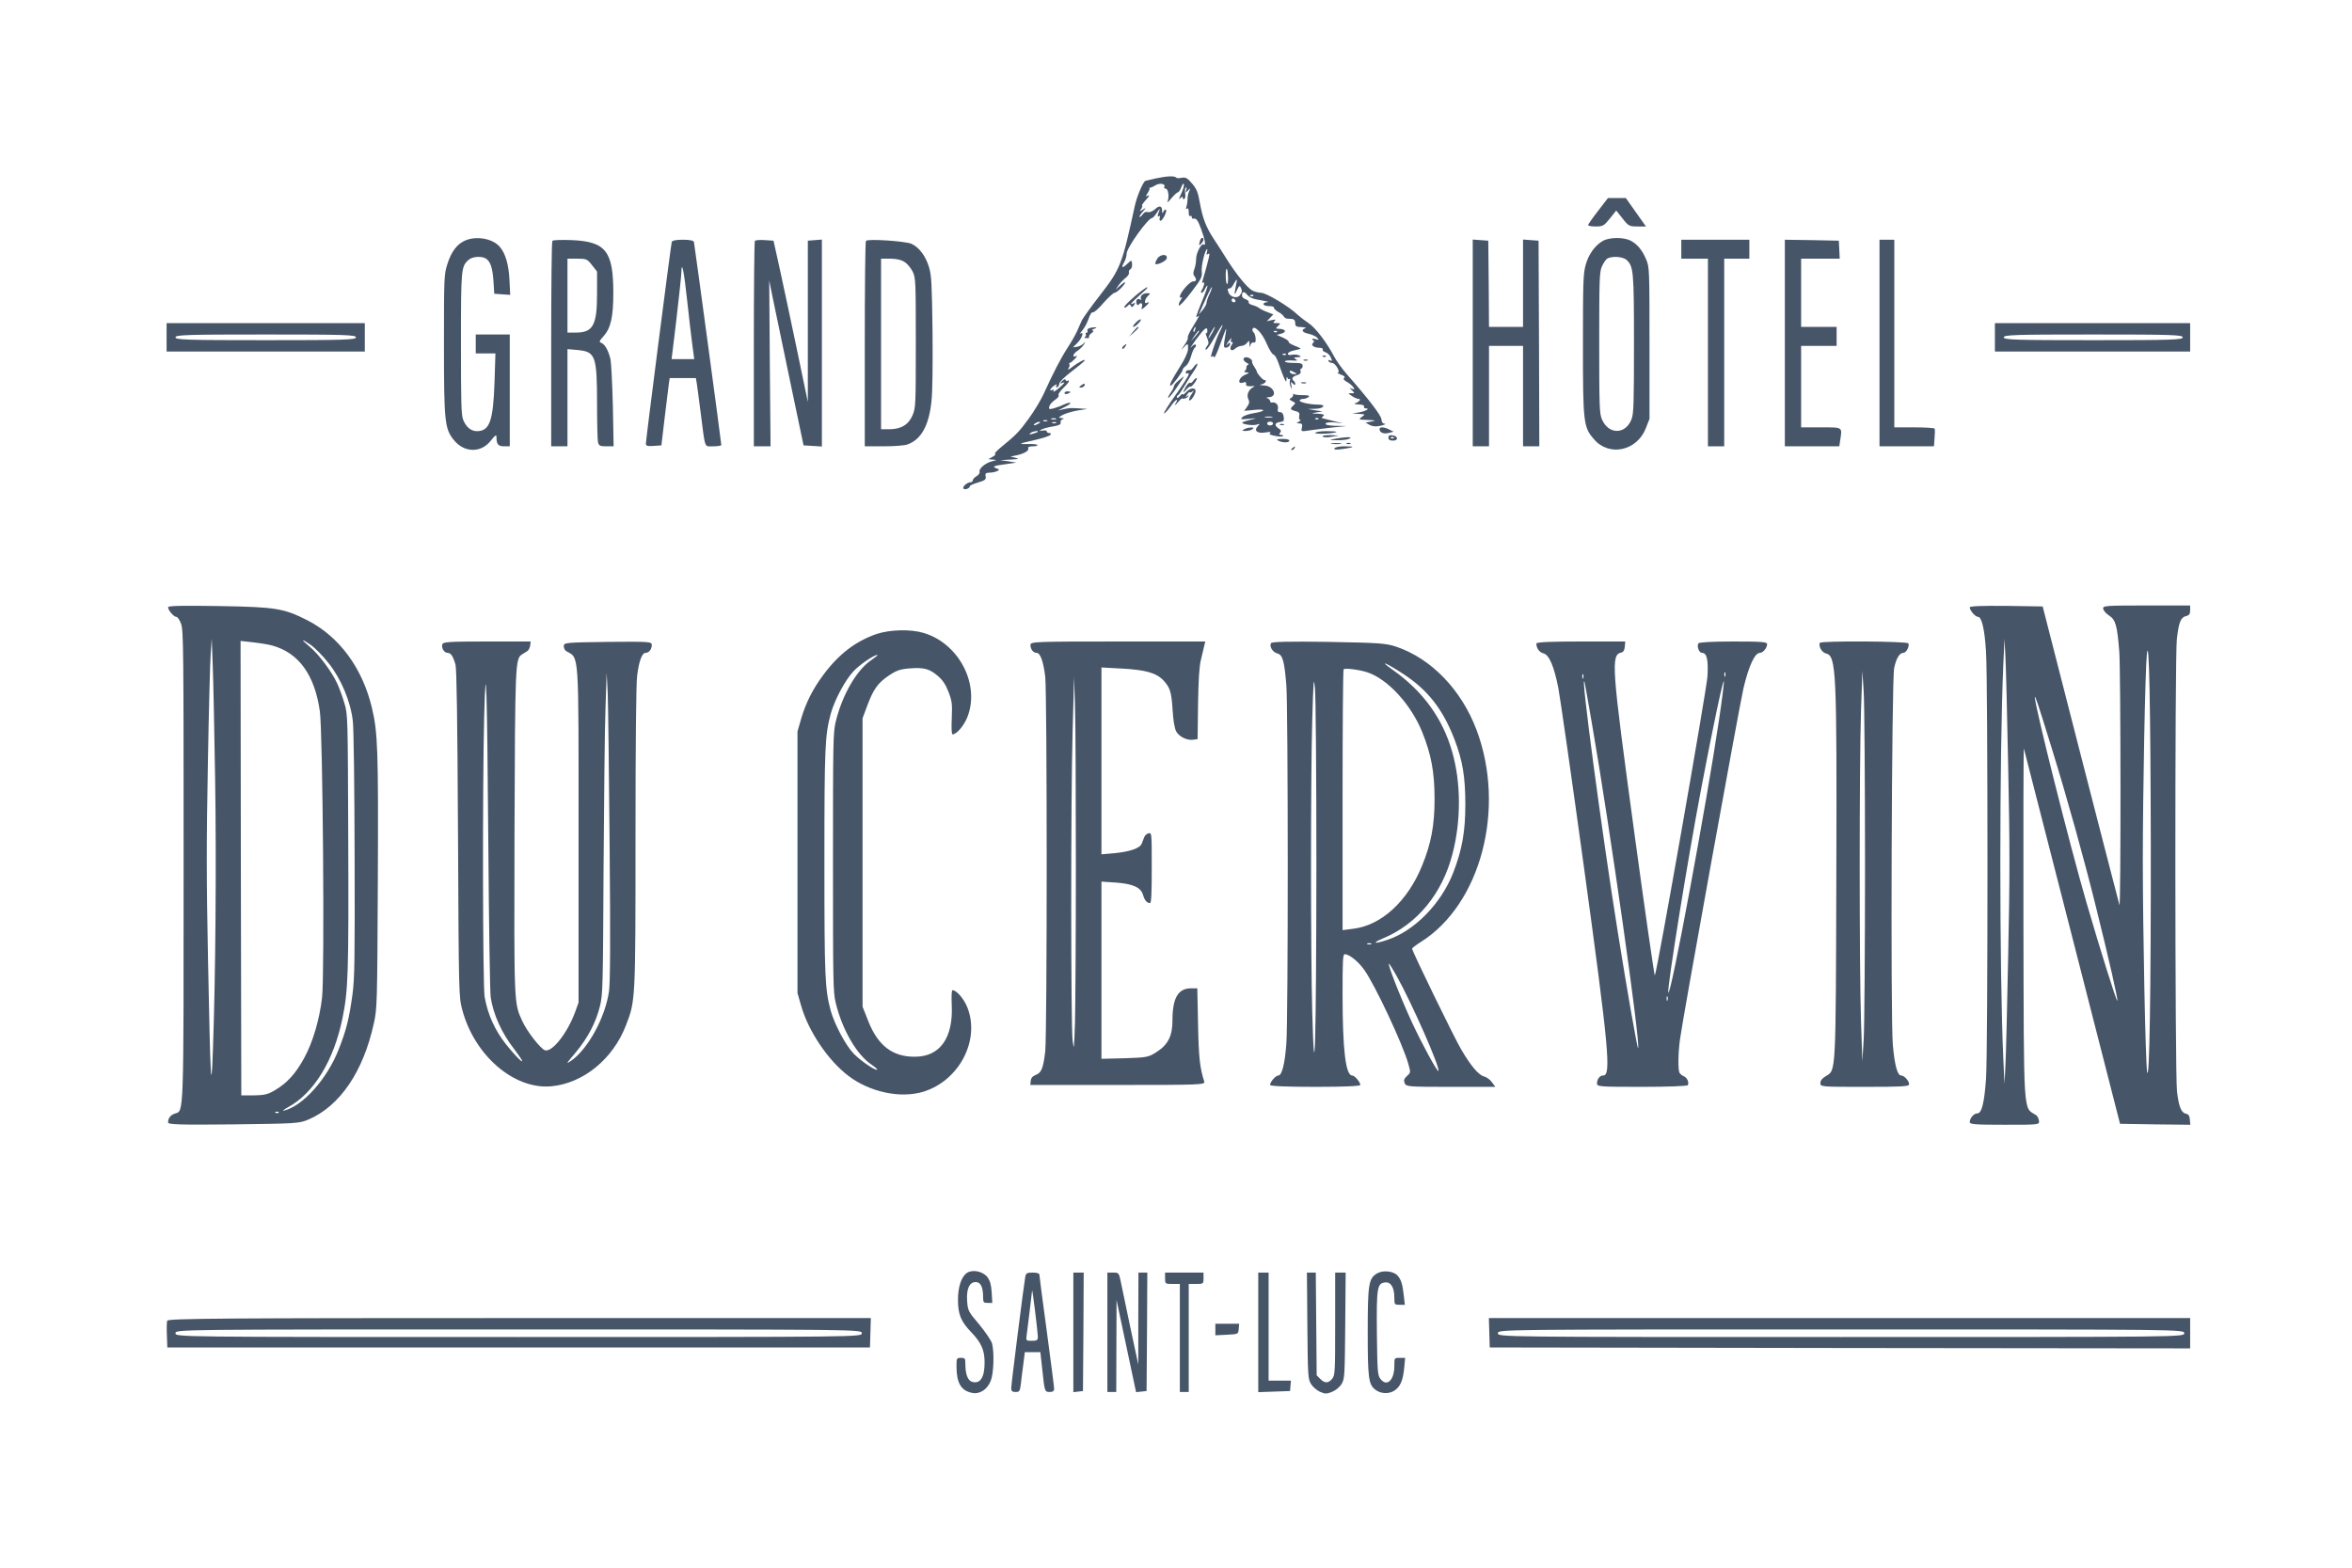 <svg width="480" height="320" viewBox="0 0 480 320" fill="none" xmlns="http://www.w3.org/2000/svg">
<path d="M235.958 36.402C234.871 36.673 233.905 36.867 233.784 36.905C233.331 36.983 232.003 40.077 231.58 42.089C228.954 54.158 228.682 54.855 224.426 60.348C222.615 62.669 220.984 64.99 220.773 65.415C220.562 65.879 220.169 66.808 219.837 67.543C219.535 68.239 218.66 69.786 217.875 70.986C216.486 73.113 214.917 76.169 212.985 80.424C212.411 81.662 211.053 83.945 209.936 85.453C208.004 88.123 207.46 88.703 204.14 91.411C203.325 92.107 202.842 92.648 203.083 92.648C203.325 92.687 203.113 92.919 202.6 93.229L201.694 93.732L202.6 93.809C203.506 93.886 203.506 93.886 202.449 94.157C201.091 94.505 199.732 95.666 199.913 96.285C200.004 96.556 199.702 96.981 199.279 97.213C198.857 97.445 198.525 97.832 198.525 98.064C198.525 98.258 198.283 98.451 198.011 98.451C197.287 98.49 196.291 99.457 196.653 99.766C197.015 100.037 197.921 99.65 197.921 99.263C197.921 99.07 198.676 98.76 199.611 98.49C201.03 98.064 201.272 97.871 201.151 97.252C201.03 96.633 201.151 96.517 201.936 96.478C202.479 96.478 203.174 96.323 203.475 96.169C204.049 95.898 204.019 95.859 203.325 95.588C202.419 95.24 202.691 95.086 205.317 94.737L207.43 94.428L205.77 94.157L204.109 93.925L206.223 93.809C207.913 93.732 208.124 93.654 207.279 93.461L206.223 93.19L207.551 92.919C209.121 92.571 210.087 91.952 209.845 91.449C209.724 91.256 210.147 91.101 210.781 91.101C211.415 91.101 211.807 90.985 211.717 90.83C211.596 90.676 210.721 90.598 209.755 90.637C207.581 90.714 207.943 90.521 211.324 89.786C212.804 89.438 214.162 89.012 214.343 88.78C214.554 88.509 214.494 88.393 214.132 88.393C213.86 88.393 213.619 88.239 213.619 88.045C213.619 87.89 213.256 87.774 212.804 87.89C212.049 88.007 212.049 87.968 212.592 87.658C212.924 87.465 213.981 87.194 214.917 87.039C216.124 86.846 216.547 86.614 216.456 86.266C216.366 85.995 216.547 85.685 216.849 85.569C217.241 85.453 217.181 85.376 216.637 85.337C215.943 85.26 215.943 85.221 216.909 84.68C217.483 84.37 218.841 83.983 219.928 83.79L221.92 83.481L220.26 83.364C218.298 83.248 218.569 83.248 217.09 83.519L215.883 83.79L217.03 83.21C217.664 82.9 218.268 82.552 218.358 82.436C218.66 82.088 217.966 82.165 217.06 82.591C216.637 82.823 215.762 83.132 215.128 83.326C214.162 83.597 214.011 83.558 214.132 83.016C214.192 82.629 214.736 82.01 215.309 81.624C215.883 81.237 216.215 80.811 216.034 80.657C215.883 80.54 216.275 79.922 216.939 79.264C217.603 78.645 218.147 77.987 218.147 77.833C218.147 77.639 218.026 77.601 217.875 77.717C217.724 77.871 217.543 77.755 217.483 77.562C217.422 77.33 217.151 77.407 216.788 77.755C216.275 78.297 216.275 78.374 216.728 78.181C217.543 77.871 217.362 78.142 216.003 79.303C215.309 79.883 214.856 80.115 214.977 79.844C215.158 79.496 215.068 79.457 214.705 79.612C214.011 79.96 214.373 79.225 215.188 78.684C215.671 78.374 215.762 78.374 215.581 78.722C215.43 79.032 215.49 79.148 215.762 79.032C216.003 78.916 216.185 78.606 216.185 78.297C216.185 77.987 217.271 76.904 218.6 75.898C219.928 74.893 221.135 73.887 221.317 73.655C221.739 73.075 220.018 73.964 218.751 74.97C218.056 75.512 217.815 75.589 218.056 75.202C218.268 74.854 218.358 74.467 218.237 74.351C218.147 74.196 218.177 74.08 218.328 74.08C218.479 74.08 218.932 73.694 219.354 73.268C219.837 72.726 219.928 72.533 219.596 72.688C218.72 73.036 218.962 72.224 219.898 71.605C220.381 71.295 220.954 70.715 221.196 70.328C221.588 69.709 221.558 69.67 221.105 70.135C220.834 70.444 220.23 70.715 219.777 70.792L218.962 70.908L219.928 69.941C220.834 69.013 221.286 67.582 220.501 68.084C220.29 68.239 220.441 67.968 220.834 67.504C221.256 67.04 221.83 65.995 222.132 65.144C222.433 64.216 222.826 63.636 223.037 63.752C223.249 63.829 224.245 62.978 225.211 61.818C226.207 60.696 227.233 59.767 227.475 59.767C227.958 59.729 229.618 58.104 229.618 57.64C229.618 57.485 229.165 57.794 228.652 58.259L227.656 59.148L228.26 58.259C228.592 57.794 229.226 57.098 229.679 56.75C230.162 56.402 230.463 55.899 230.403 55.667C230.313 55.396 230.433 55.087 230.675 54.971C230.916 54.855 231.067 54.429 231.037 54.004C230.977 52.998 230.977 52.998 229.89 54.004C228.954 54.855 228.773 54.622 229.467 53.423C229.709 52.998 229.92 52.263 229.92 51.798C229.92 50.599 234.297 44.487 235.143 44.487C235.294 44.487 235.746 43.946 236.169 43.327C236.652 42.553 236.803 42.476 236.592 43.017C236.169 44.062 236.169 44.41 236.561 44.1C236.743 43.984 236.773 44.139 236.682 44.449C236.592 44.797 236.652 45.068 236.833 45.068C237.256 45.068 238.222 43.172 237.95 42.824C237.829 42.708 237.618 42.824 237.467 43.133C237.226 43.636 237.165 43.598 237.165 43.056C237.165 42.011 236.622 41.857 235.716 42.708C235.233 43.133 234.599 43.404 234.237 43.288C233.905 43.172 233.482 43.327 233.271 43.675C233.029 44.023 232.728 44.294 232.577 44.294C232.426 44.294 232.697 43.83 233.15 43.288C233.965 42.36 233.965 42.321 233.241 42.785C232.546 43.211 232.516 43.211 232.909 42.63C233.12 42.244 233.211 41.973 233.06 41.973C232.939 41.973 233.271 41.47 233.844 40.812C234.539 40.077 234.69 39.729 234.297 39.923C233.724 40.155 233.724 40.155 234.237 39.381C234.509 38.956 234.69 38.491 234.599 38.375C234.509 38.221 234.539 38.182 234.629 38.298C234.75 38.375 235.233 38.182 235.716 37.872C236.592 37.292 237.92 37.447 237.618 38.143C237.497 38.337 237.618 38.491 237.859 38.491C238.403 38.491 238.675 40.116 238.282 41.083C238.131 41.47 238.463 41.199 239.037 40.503C239.58 39.845 240.214 39.265 240.365 39.265C240.546 39.265 240.878 38.801 241.09 38.182C241.301 37.602 241.542 37.331 241.603 37.602C241.693 37.872 241.422 38.762 241.059 39.536C240.546 40.619 240.516 40.851 240.878 40.464C241.241 40.116 241.391 40.077 241.391 40.387C241.391 40.658 241.542 40.735 241.724 40.58C241.905 40.464 241.965 39.923 241.874 39.458C241.784 38.956 241.814 38.414 241.995 38.298C242.176 38.143 242.207 38.337 242.086 38.762C241.905 39.381 241.935 39.42 242.448 38.878C242.961 38.337 242.991 38.337 242.659 39.11C242.478 39.536 242.327 40.232 242.357 40.658C242.357 41.044 242.267 41.741 242.146 42.128C241.965 42.669 241.995 42.785 242.237 42.592C242.478 42.398 242.599 42.669 242.599 43.327C242.599 43.907 242.72 44.255 242.901 44.1C243.082 43.984 243.203 44.062 243.203 44.255C243.203 44.487 243.293 44.642 243.444 44.642C244.139 44.487 244.44 44.874 245.135 46.77C245.92 48.897 246.161 50.328 245.648 49.903C245.195 49.555 244.108 51.644 244.108 52.843C244.108 53.423 243.957 54.39 243.746 54.932C243.474 55.667 243.474 56.015 243.746 56.363C244.289 57.059 244.169 57.446 243.474 57.446C242.81 57.446 240.788 59.767 240.788 60.541C240.788 60.773 240.939 60.85 241.18 60.696C241.361 60.541 241.271 60.773 240.969 61.237C240.637 61.702 240.486 62.204 240.607 62.359C240.727 62.514 241.844 61.315 243.112 59.651C245.165 56.943 245.376 56.557 245.255 55.435C245.105 54.274 245.95 50.87 246.342 50.87C246.433 50.87 246.403 51.141 246.312 51.528C246.191 51.953 246.222 52.069 246.463 51.876C246.674 51.721 246.825 51.76 246.825 51.953C246.825 52.263 245.95 55.59 245.437 57.214C245.286 57.756 245.316 57.872 245.557 57.678C245.95 57.369 245.739 58.452 245.225 59.264C245.044 59.613 245.044 59.767 245.255 59.767C245.437 59.767 245.739 59.419 245.92 58.955C246.131 58.529 246.342 58.22 246.403 58.336C246.493 58.413 246.01 59.845 245.316 61.469C243.988 64.719 243.927 64.99 244.501 64.564C244.893 64.216 244.893 64.293 243.233 67.04C242.659 67.968 242.297 68.819 242.418 68.935C242.508 69.09 242.176 69.825 241.633 70.56C241.059 71.373 240.969 71.605 241.422 71.063C242.418 69.98 242.508 69.98 242.448 71.295C242.418 71.953 241.784 73.345 240.818 74.854C239.067 77.639 238.524 78.722 238.916 78.722C239.248 78.722 241.361 75.898 241.361 75.473C241.361 75.279 241.663 74.931 241.995 74.699C242.357 74.467 242.84 73.577 243.052 72.765C243.293 71.953 243.625 71.102 243.867 70.947C244.078 70.792 244.139 70.521 244.018 70.367C243.897 70.212 243.505 70.405 243.142 70.831C242.75 71.218 243.142 70.638 243.957 69.477C245.799 67.001 246.403 66.498 246.403 67.504C246.403 67.891 246.282 68.123 246.131 68.007C245.98 67.891 246.071 68.317 246.342 68.935C246.735 69.98 246.735 70.135 246.282 70.715C246.01 71.102 245.92 71.373 246.131 71.373C246.342 71.373 247.127 70.251 247.882 68.858C248.667 67.465 249.361 66.344 249.452 66.344C249.542 66.344 249.421 66.73 249.18 67.195C248.606 68.317 248.214 69.284 247.61 71.102C247.067 72.765 247.006 73.036 247.399 72.765C247.55 72.61 247.731 72.726 247.791 72.959C247.852 73.191 248.395 71.991 249.029 70.251C249.633 68.51 250.176 67.117 250.236 67.117C250.297 67.117 250.176 67.93 249.995 68.935C249.784 70.019 249.723 70.831 249.904 70.908C250.327 71.14 251.052 70.676 251.052 70.173C251.052 69.864 250.901 69.903 250.538 70.251C250.086 70.676 250.116 70.638 250.569 69.903C251.172 69.013 251.535 68.742 251.203 69.438C251.112 69.632 251.172 69.825 251.384 69.825C251.655 69.825 251.655 69.98 251.353 70.405C250.78 71.295 251.293 71.875 252.048 71.179C252.41 70.87 252.984 70.599 253.376 70.599C253.738 70.599 254.251 70.328 254.493 69.98C254.946 69.438 254.976 69.477 255.006 70.289C255.036 70.947 255.067 71.024 255.187 70.483C255.248 70.096 255.55 69.864 255.821 69.903C256.214 69.98 256.304 69.786 256.244 69.052C256.214 68.549 256.033 68.007 255.851 67.852C255.64 67.698 255.55 67.388 255.61 67.195C255.882 66.228 257.572 67.93 258.448 70.019C258.931 71.179 259.565 72.224 259.836 72.34C260.289 72.533 260.651 73.229 261.315 75.241C261.497 75.782 261.829 76.633 262.07 77.175C262.463 78.026 262.523 78.065 262.553 77.368C262.553 76.943 262.644 76.827 262.734 77.098C262.795 77.33 263.006 77.484 263.157 77.368C263.308 77.214 263.338 77.407 263.247 77.717C263.157 78.026 263.217 78.606 263.429 78.993C263.7 79.573 263.73 79.535 263.549 78.722C263.368 77.871 263.398 77.833 263.851 78.297C264.123 78.606 264.334 78.645 264.334 78.413C264.334 78.181 264.213 77.871 264.032 77.755C263.489 77.33 263.73 76.866 264.666 76.595C265.27 76.401 265.542 76.169 265.421 75.782C265.33 75.473 265.391 75.241 265.542 75.241C265.723 75.241 265.844 74.97 265.844 74.661C265.844 74.196 265.451 74.08 264.032 74.08C263.036 74.08 262.221 73.964 262.221 73.771C262.221 73.616 262.855 73.539 263.67 73.577C264.727 73.655 264.938 73.616 264.485 73.345C263.942 72.997 264.002 72.959 264.787 72.92C265.572 72.881 265.602 72.804 265.089 72.533C264.757 72.378 264.123 72.34 263.67 72.417C263.157 72.533 262.825 72.456 262.825 72.224C262.825 71.991 263.338 71.682 263.972 71.566C264.576 71.411 265.21 71.256 265.391 71.218C265.542 71.179 265.029 70.87 264.274 70.599C263.489 70.289 262.915 69.941 263.006 69.786C263.066 69.632 262.553 69.245 261.859 68.935L260.561 68.355L261.557 68.084C262.674 67.736 262.342 67.156 261.014 67.117C260.289 67.079 260.289 67.079 260.832 66.537C261.406 65.995 261.376 65.957 260.531 65.957C259.836 65.957 259.746 65.879 260.108 65.531C260.44 65.222 260.319 65.183 259.534 65.338L258.538 65.57L259.202 64.874L259.866 64.177L258.568 63.674C257.844 63.404 257.119 63.017 256.938 62.862C256.787 62.707 256.184 62.437 255.64 62.282C255.097 62.166 254.734 61.856 254.825 61.663C254.916 61.508 254.644 61.237 254.221 61.083C253.799 60.967 253.467 60.618 253.467 60.386C253.467 59.458 253.889 59.38 254.553 60.193C255.006 60.734 255.851 61.083 257.27 61.276C258.417 61.469 259.051 61.624 258.689 61.663C257.451 61.74 257.633 62.475 258.9 62.475C259.595 62.475 260.078 62.63 259.987 62.785C259.927 62.939 260.289 63.326 260.802 63.636C261.346 63.907 261.859 64.332 261.98 64.564C262.1 64.796 262.372 64.99 262.583 65.028C262.795 65.028 263.278 65.106 263.67 65.106C264.123 65.183 264.334 65.415 264.334 65.957C264.334 66.614 264.546 66.73 265.632 66.769C266.327 66.808 266.659 66.885 266.387 67.001C265.451 67.311 265.783 67.891 267.051 68.123C267.715 68.278 268.5 68.626 268.772 68.897C269.255 69.4 269.225 69.438 268.41 69.206C267.776 69.052 267.625 69.09 267.927 69.361C268.228 69.632 268.228 69.786 267.957 70.019C267.444 70.444 268.168 70.986 269.255 70.986C269.738 70.986 270.04 71.14 269.949 71.334C269.859 71.527 270.1 71.798 270.523 71.914C270.915 72.03 271.428 72.533 271.609 72.997C271.911 73.694 271.881 73.771 271.459 73.577C271.157 73.423 271.006 73.461 271.126 73.694C271.217 73.926 271.549 74.08 271.851 74.08C272.515 74.08 273.632 75.976 273.028 76.053C272.817 76.053 273.089 76.247 273.662 76.479C274.357 76.711 274.568 76.943 274.326 77.136C274.085 77.368 274.236 77.601 274.87 77.949C275.957 78.529 276.953 79.805 275.957 79.38C275.353 79.109 275.353 79.109 275.926 79.689C276.5 80.27 276.5 80.27 275.775 80.27C275.051 80.27 275.051 80.27 275.926 80.85C276.379 81.159 276.983 81.43 277.255 81.43C277.889 81.43 277.375 82.049 276.56 82.32C276.228 82.436 276.53 82.513 277.255 82.552C278.04 82.591 278.492 82.746 278.372 82.978C278.281 83.171 278.432 83.364 278.704 83.364C279.7 83.364 278.794 83.906 277.375 84.177L275.957 84.409L277.315 84.486C278.643 84.564 278.673 84.564 277.919 85.105C277.194 85.647 277.255 85.647 279.126 85.724C280.817 85.802 280.938 85.84 279.881 86.034L278.673 86.266L279.579 86.769C280.213 87.078 280.877 87.117 281.843 86.885C282.598 86.691 282.93 86.537 282.598 86.498C282.175 86.459 281.964 86.188 281.934 85.608C281.873 84.796 279.307 81.43 274.809 76.324C273.874 75.241 272.696 73.616 272.243 72.726C270.764 69.903 268.44 66.847 267.051 65.957C266.296 65.454 265.3 64.68 264.787 64.216C263.066 62.553 258.417 59.767 257.361 59.767C256.787 59.729 255.972 59.535 255.519 59.264C254.493 58.684 252.199 55.86 250.297 52.804C249.482 51.489 248.274 49.632 247.64 48.665C246.131 46.344 245.437 44.565 244.863 41.393C244.501 39.265 244.199 38.53 243.263 37.447C242.357 36.364 241.965 36.132 241.18 36.286C240.667 36.402 240.154 36.402 240.033 36.248C239.731 35.861 238.101 35.938 235.958 36.402ZM250.629 56.673C250.629 57.485 250.538 58.104 250.387 57.988C250.267 57.872 250.146 57.059 250.146 56.209C250.146 55.319 250.236 54.739 250.387 54.893C250.508 55.048 250.599 55.86 250.629 56.673ZM252.229 58.297C251.836 60.154 251.927 60.502 252.44 59.226C252.833 58.375 252.984 58.22 253.195 58.645C253.557 59.38 253.527 59.613 253.044 60.27C252.47 61.005 251.112 60.657 250.719 59.729C250.569 59.303 250.508 58.955 250.599 58.955C250.689 58.916 250.87 58.878 251.052 58.839C251.203 58.839 251.565 58.413 251.806 57.91C252.47 56.75 252.561 56.827 252.229 58.297ZM246.855 59.999C246.493 60.734 246.222 61.586 246.222 61.856C246.222 62.127 245.859 62.746 245.437 63.288L244.622 64.216L245.074 63.249C245.316 62.707 245.889 61.469 246.342 60.425C246.795 59.419 247.218 58.607 247.308 58.607C247.399 58.607 247.218 59.226 246.855 59.999ZM255.791 60.386C255.7 60.502 255.429 60.541 255.217 60.425C254.976 60.309 255.067 60.193 255.399 60.193C255.731 60.154 255.912 60.27 255.791 60.386ZM252.108 61.315C252.199 61.508 252.078 61.702 251.836 61.702C251.565 61.702 251.353 61.508 251.353 61.315C251.353 61.083 251.474 60.928 251.625 60.928C251.806 60.928 252.018 61.083 252.108 61.315ZM243.897 67.311C243.806 67.659 243.656 67.852 243.595 67.736C243.505 67.62 243.535 67.388 243.656 67.156C243.927 66.537 244.108 66.653 243.897 67.311ZM247.429 67.891C247.067 68.51 246.705 69.052 246.644 69.052C246.554 69.052 246.765 68.51 247.127 67.891C247.489 67.233 247.852 66.73 247.912 66.73C248.003 66.73 247.791 67.233 247.429 67.891ZM244.712 67.62C244.712 67.698 244.35 68.162 243.897 68.703L243.052 69.632L243.776 68.549C244.471 67.582 244.712 67.311 244.712 67.62ZM260.621 67.736C260.531 67.852 260.259 67.891 260.048 67.775C259.806 67.659 259.897 67.543 260.229 67.543C260.561 67.504 260.742 67.62 260.621 67.736ZM262.432 72.378C262.342 72.494 262.07 72.533 261.859 72.417C261.617 72.301 261.708 72.185 262.04 72.185C262.372 72.146 262.553 72.262 262.432 72.378ZM264.183 76.014C264.757 76.324 264.757 76.363 264.123 76.363C263.761 76.401 263.368 76.208 263.278 76.014C263.066 75.55 263.338 75.55 264.183 76.014ZM215.52 85.569C215.309 85.647 214.887 85.647 214.615 85.569C214.313 85.453 214.494 85.376 214.977 85.376C215.49 85.376 215.702 85.453 215.52 85.569ZM213.709 85.956C213.498 86.034 213.136 86.034 212.954 85.956C212.743 85.84 212.894 85.763 213.317 85.763C213.739 85.763 213.89 85.84 213.709 85.956ZM211.958 86.459C211.143 86.923 210.66 86.923 211.204 86.459C211.445 86.266 211.868 86.111 212.109 86.111C212.411 86.111 212.351 86.227 211.958 86.459ZM215.52 86.343C215.309 86.42 214.947 86.42 214.766 86.343C214.554 86.227 214.705 86.15 215.128 86.15C215.551 86.15 215.702 86.227 215.52 86.343ZM211.777 88.161C211.717 88.239 211.264 88.393 210.751 88.548C210.087 88.742 209.966 88.703 210.298 88.393C210.721 88.045 212.079 87.813 211.777 88.161Z" fill="#475569"/>
<path d="M326.128 43.056C325.011 44.487 324.105 45.802 324.105 45.957C324.105 46.112 324.8 46.228 325.675 46.228C327.124 46.228 327.366 46.073 328.543 44.603L329.841 42.978L331.139 44.603C332.347 46.151 332.528 46.228 334.188 46.228H335.909L333.856 43.327L331.803 40.425H329.992H328.151L326.128 43.056Z" fill="#475569"/>
<path d="M94.858 49.129C93.228 49.864 92.081 51.412 91.296 53.926C90.632 56.015 90.602 56.479 90.602 70.212C90.602 86.111 90.752 87.504 92.624 89.825C94.767 92.455 98.179 92.494 100.171 89.941C101.047 88.819 101.318 88.664 101.318 89.167C101.318 90.676 101.65 91.101 102.858 91.101H104.035V79.689V68.278H100.564H97.092V70.212V72.146H99.115H101.107L100.926 77.949C100.654 85.956 99.93 88.007 97.334 88.007C96.126 88.007 95.13 87.194 94.526 85.686C94.133 84.757 94.073 82.204 94.073 70.212C94.073 54.816 94.103 54.39 95.643 53.036C96.398 52.34 98.36 52.224 99.205 52.804C100.111 53.423 100.533 54.739 100.714 57.446L100.865 59.961L102.496 60.077L104.126 60.193L103.975 57.176C103.824 54.004 103.16 51.721 101.982 50.367C100.503 48.665 97.152 48.085 94.858 49.129Z" fill="#475569"/>
<path d="M244.891 49.168C244.62 50.096 244.68 50.251 245.163 49.71C245.676 49.168 245.767 48.549 245.344 48.549C245.193 48.549 244.982 48.82 244.891 49.168Z" fill="#475569"/>
<path d="M327.124 49.168C325.524 50.058 324.166 51.953 323.592 54.12C323.109 55.86 323.049 57.678 323.049 70.212C323.049 86.304 323.139 87.194 325.313 89.67C328.422 93.306 334.128 92.03 335.909 87.349L336.633 85.492V70.019C336.633 54.932 336.603 54.506 335.969 52.998C335.154 51.063 334.218 49.903 332.8 49.129C331.381 48.394 328.513 48.394 327.124 49.168ZM331.924 53.036C333.373 54.352 333.464 55.241 333.464 70.251C333.464 82.359 333.403 84.409 332.981 85.531C331.773 88.742 328.271 88.78 326.913 85.569C326.43 84.448 326.369 82.978 326.369 70.019C326.369 57.098 326.43 55.59 326.883 54.468C327.185 53.771 327.668 53.036 327.939 52.843C328.785 52.224 331.139 52.34 331.924 53.036Z" fill="#475569"/>
<path d="M112.73 49.168C112.579 49.323 112.488 58.839 112.488 70.289V91.101H114.149H115.809V81.198V71.256L117.922 71.45C121.545 71.798 121.847 72.649 121.847 82.591C121.847 86.304 121.937 89.747 122.028 90.212C122.209 90.985 122.42 91.101 123.718 91.101H125.228L125.077 82.862C124.956 78.374 124.745 74.08 124.594 73.345C124.171 71.566 123.477 70.328 122.782 70.019C122.209 69.787 122.239 69.67 123.175 68.626C124.654 66.963 125.167 64.719 125.167 59.767C125.167 51.296 123.628 49.323 116.745 49.013C114.662 48.936 112.851 48.975 112.73 49.168ZM120.82 54.12L121.847 55.435V59.922C121.847 66.421 121.031 67.891 117.469 67.891H115.809V60.348V52.804H117.801C119.673 52.804 119.854 52.882 120.82 54.12Z" fill="#475569"/>
<path d="M137.092 49.4C136.911 50.019 131.81 89.786 131.81 90.56C131.81 91.024 132.142 91.101 133.379 91.024L134.979 90.908L135.643 85.299C136.006 82.204 136.398 79.109 136.489 78.413L136.67 77.175H139.357H142.013L142.194 78.219C142.285 78.838 142.647 81.469 142.979 84.138C143.975 91.875 143.673 91.101 145.575 91.101C146.481 91.101 147.205 90.985 147.205 90.83C147.205 90.328 141.741 49.903 141.621 49.4C141.53 49.091 140.775 48.936 139.357 48.936C137.938 48.936 137.183 49.091 137.092 49.4ZM140.262 61.547C140.594 64.757 141.077 68.742 141.289 70.367L141.681 73.307H139.387H137.062L138.058 65.067C138.572 60.58 139.055 56.247 139.055 55.512C139.115 53.036 139.598 55.357 140.262 61.547Z" fill="#475569"/>
<path d="M154.057 49.168C153.936 49.323 153.846 58.839 153.846 70.289V91.101H155.536H157.257L157.106 74.158L156.985 57.253L157.649 60.541C158.012 62.359 159.612 69.903 161.151 77.368L163.989 90.908L165.86 91.024L167.732 91.14V70.019V48.897L166.313 49.013L164.864 49.129V65.609V82.049L162.691 71.605C161.483 65.841 159.913 58.413 159.189 55.125L157.861 49.129L156.08 49.013C155.083 48.936 154.178 49.013 154.057 49.168Z" fill="#475569"/>
<path d="M176.728 49.168C176.577 49.323 176.486 58.839 176.486 70.289V91.101H180.35C182.464 91.101 184.637 90.947 185.211 90.714C188.018 89.709 189.588 86.846 190.101 81.856C190.312 79.96 190.373 74.428 190.312 67.62C190.192 58.143 190.101 56.209 189.618 54.623C188.954 52.301 187.565 50.445 185.965 49.748C184.637 49.207 177.06 48.704 176.728 49.168ZM184.637 53.501C185.211 53.849 185.935 54.777 186.297 55.512C186.871 56.789 186.901 57.485 186.901 70.019C186.901 82.823 186.871 83.21 186.237 84.757C185.422 86.691 183.882 87.62 181.467 87.62H179.807V70.212V52.804H181.709C182.886 52.804 183.973 53.036 184.637 53.501Z" fill="#475569"/>
<path d="M300.56 69.98V91.101H302.22H303.88V80.85V70.599H307.352H310.823V80.85V91.101H312.484H314.144L314.084 70.096L313.993 49.129L312.423 49.013L310.823 48.897V57.794V66.731H307.352H303.88L303.82 57.911L303.729 49.129L302.16 49.013L300.56 48.897V69.98Z" fill="#475569"/>
<path d="M343.123 50.87V52.804H345.84H348.557V71.953V91.101H350.217H351.878V71.953V52.804H354.443H357.009V50.87V48.936H350.066H343.123V50.87Z" fill="#475569"/>
<path d="M364.255 70.019V91.101H369.809H375.364L375.545 89.902C375.968 87.117 376.179 87.233 371.651 87.233H367.576V78.916V70.599H371.198H374.821V68.665V66.731H371.198H367.576V59.767V52.804H371.53H375.455L375.364 50.947L375.273 49.129L369.779 49.013L364.255 48.936V70.019Z" fill="#475569"/>
<path d="M383.575 70.019V91.101H389.13H394.684L394.805 89.438C394.896 88.548 394.896 87.697 394.835 87.504C394.775 87.349 392.873 87.233 390.639 87.233H386.594V68.084V48.936H385.085H383.575V70.019Z" fill="#475569"/>
<path d="M236.137 52.882C235.865 53.346 235.715 53.771 235.775 53.849C236.016 54.197 237.828 53.385 238.069 52.843C238.492 51.76 236.711 51.798 236.137 52.882Z" fill="#475569"/>
<path d="M233.059 59.303C231.459 60.464 229.255 62.553 229.436 62.746C229.527 62.862 229.829 62.746 230.1 62.475C230.463 62.05 230.614 62.05 230.795 62.437C230.976 62.785 231.127 62.746 231.429 62.282C231.761 61.779 231.731 61.702 231.308 61.934C230.402 62.359 230.795 61.856 232.485 60.348C233.391 59.574 234.146 58.839 234.146 58.761C234.146 58.529 234.085 58.568 233.059 59.303Z" fill="#475569"/>
<path d="M232.938 60.348C232.787 60.58 232.757 60.967 232.878 61.121C232.998 61.315 232.908 61.315 232.727 61.16C232.183 60.773 231.73 61.237 231.942 61.934C232.062 62.321 232.213 62.398 232.485 62.088C232.938 61.624 233.24 61.972 233.028 62.746C232.878 63.249 232.968 63.249 233.632 62.669C234.508 61.934 234.719 61.469 234.025 61.818C233.421 62.127 233.602 61.044 234.296 60.386C234.84 59.883 234.81 59.845 234.055 59.845C233.602 59.845 233.119 60.077 232.938 60.348Z" fill="#475569"/>
<path d="M231.7 65.957C231.308 66.344 231.127 66.692 231.308 66.731C231.519 66.731 231.972 66.382 232.364 65.957C232.757 65.57 232.938 65.222 232.757 65.183C232.545 65.183 232.093 65.531 231.7 65.957Z" fill="#475569"/>
<path d="M34 68.858V71.759H54.226H74.452V68.858V65.957H54.226H34V68.858ZM72.641 68.858C72.641 69.361 70.407 69.438 54.226 69.438C38.045 69.438 35.811 69.361 35.811 68.858C35.811 68.355 38.045 68.278 54.226 68.278C70.407 68.278 72.641 68.355 72.641 68.858Z" fill="#475569"/>
<path d="M407.122 68.858V71.759H427.046H446.97V68.858V65.957H427.046H407.122V68.858ZM445.461 68.858C445.461 69.361 443.227 69.438 427.197 69.438C411.167 69.438 408.933 69.361 408.933 68.858C408.933 68.355 411.167 68.278 427.197 68.278C443.227 68.278 445.461 68.355 445.461 68.858Z" fill="#475569"/>
<path d="M222.283 67.001C222.011 67.079 221.83 67.349 221.92 67.543C222.041 67.736 221.951 67.891 221.769 67.891C221.588 67.891 221.498 68.046 221.588 68.239C221.709 68.433 221.588 68.703 221.407 68.781C221.196 68.897 221.347 69.013 221.739 69.013C222.132 69.052 222.373 68.936 222.252 68.781C222.162 68.626 222.373 68.278 222.735 68.007C223.218 67.698 223.279 67.504 222.977 67.466C222.735 67.466 222.856 67.272 223.279 67.117C223.883 66.885 223.913 66.808 223.43 66.808C223.098 66.808 222.585 66.885 222.283 67.001Z" fill="#475569"/>
<path d="M231.217 67.736L230.372 68.742L231.368 67.891C232.244 67.117 232.546 66.73 232.214 66.73C232.123 66.73 231.67 67.195 231.217 67.736Z" fill="#475569"/>
<path d="M229.315 70.599C229.074 70.792 228.953 71.063 229.044 71.179C229.164 71.295 229.406 71.14 229.617 70.792C230.04 70.135 229.949 70.057 229.315 70.599Z" fill="#475569"/>
<path d="M270.009 72.804C270.22 72.92 270.492 72.881 270.582 72.765C270.703 72.649 270.522 72.533 270.19 72.572C269.858 72.572 269.767 72.688 270.009 72.804Z" fill="#475569"/>
<path d="M253.767 73.307C253.767 73.539 254.069 73.887 254.461 74.08C254.824 74.274 254.944 74.428 254.763 74.428C254.552 74.467 254.371 74.699 254.371 75.009C254.371 75.318 254.19 75.666 254.009 75.744C253.797 75.86 253.948 75.976 254.371 76.014C255.035 76.053 255.005 76.13 254.069 76.517C252.801 77.059 252.439 78.49 253.677 78.103C254.19 77.91 254.371 77.987 254.31 78.374C254.25 78.761 254.522 78.877 255.276 78.838C256.152 78.761 256.212 78.8 255.669 79.07C254.763 79.612 254.371 80.656 254.763 81.469C255.035 82.01 254.975 82.359 254.522 83.016L253.918 83.867L255.941 83.674C258.446 83.403 258.386 83.945 255.91 84.332C254.914 84.486 253.858 84.834 253.556 85.144C253.073 85.608 253.224 85.647 254.824 85.492C256.635 85.337 256.635 85.337 255.186 85.685C254.371 85.879 253.646 86.111 253.556 86.227C253.284 86.575 255.548 86.923 256.393 86.691C257.148 86.459 257.178 86.498 256.725 86.962C255.82 87.89 256.544 88.548 258.205 88.277C259.11 88.123 259.503 88.161 259.231 88.355C258.929 88.625 259.201 88.78 260.227 88.974C261.012 89.128 261.737 89.167 261.827 89.012C261.948 88.896 261.767 88.78 261.465 88.78C261.012 88.78 260.982 88.664 261.254 88.316C261.525 87.968 261.435 87.774 260.952 87.465C260.016 86.846 260.137 86.266 261.193 86.15C262.008 86.034 262.099 85.918 261.978 85.067C261.888 84.448 261.646 84.138 261.254 84.138C260.801 84.138 260.68 83.945 260.801 83.403C260.952 82.629 260.318 82.01 259.593 82.165C259.382 82.204 259.201 82.088 259.201 81.856C259.201 81.662 258.959 81.391 258.688 81.314C258.325 81.198 258.416 81.121 258.929 81.082C260.861 80.966 259.956 78.761 257.963 78.684C257.058 78.606 256.907 78.568 257.48 78.452C258.235 78.297 258.688 77.562 257.993 77.562C257.691 77.562 256.484 76.169 256.484 75.821C256.484 75.705 256.242 75.279 255.971 74.854C255.669 74.428 255.488 73.964 255.518 73.809C255.669 73.5 254.914 72.92 254.31 72.92C254.009 72.92 253.767 73.113 253.767 73.307ZM259.593 85.183C259.201 85.26 258.597 85.26 258.235 85.183C257.842 85.105 258.144 85.028 258.899 85.028C259.654 85.028 259.956 85.105 259.593 85.183ZM259.805 86.459C259.805 86.653 259.533 86.846 259.201 86.846C258.869 86.846 258.597 86.653 258.597 86.459C258.597 86.227 258.869 86.072 259.201 86.072C259.533 86.072 259.805 86.227 259.805 86.459Z" fill="#475569"/>
<path d="M266.085 73.578C266.266 73.655 266.628 73.655 266.84 73.578C267.021 73.461 266.87 73.384 266.447 73.384C266.025 73.384 265.874 73.461 266.085 73.578Z" fill="#475569"/>
<path d="M243.655 74.854C243.383 75.241 243.051 75.589 242.93 75.55C242.387 75.473 241.995 75.666 241.995 76.053C241.995 76.247 242.146 76.324 242.297 76.208C242.478 76.092 242.598 76.169 242.598 76.401C242.598 76.672 241.421 78.49 240.002 80.502C238.553 82.513 237.466 84.254 237.557 84.37C237.648 84.486 238.221 83.867 238.855 83.016C239.912 81.469 240.697 81.082 239.851 82.475C239.64 82.862 239.821 82.746 240.304 82.204C240.757 81.662 241.18 81.275 241.27 81.314C241.331 81.392 241.451 81.392 241.542 81.392C241.632 81.353 241.814 81.314 241.964 81.275C242.115 81.275 242.357 81.082 242.508 80.889C242.659 80.657 242.568 80.657 242.297 80.85C241.904 81.159 241.904 81.121 242.266 80.54C242.508 80.154 242.749 79.96 242.84 80.076C242.93 80.192 243.202 80.038 243.474 79.805C243.746 79.535 243.625 79.805 243.232 80.386C242.81 80.966 242.598 81.546 242.719 81.701C242.991 82.049 244.138 80.231 243.987 79.689C243.836 79.032 242.78 79.225 242.085 80.038C241.693 80.463 241.391 80.657 241.391 80.463C241.391 80.308 241.119 80.463 240.787 80.85C240.455 81.237 240.183 81.353 240.183 81.121C240.183 80.85 240.304 80.657 240.425 80.657C240.546 80.657 241.18 79.728 241.844 78.606C242.478 77.523 243.353 76.131 243.776 75.55C244.168 74.97 244.44 74.39 244.349 74.274C244.289 74.158 243.957 74.428 243.655 74.854Z" fill="#475569"/>
<path d="M240.575 77.639C240.032 78.065 239.579 78.606 239.579 78.838C239.579 79.07 239.277 79.651 238.915 80.154C238.553 80.656 238.341 81.121 238.402 81.237C238.492 81.314 239.277 80.386 240.153 79.109C241.028 77.832 241.692 76.788 241.632 76.827C241.572 76.827 241.089 77.214 240.575 77.639Z" fill="#475569"/>
<path d="M243.503 77.755C243.292 78.065 243.02 78.258 242.9 78.142C242.658 77.949 241.964 78.838 241.541 79.883C241.39 80.192 241.632 80.076 242.054 79.573C242.447 79.109 242.87 78.8 242.96 78.916C243.02 79.032 243.413 78.684 243.805 78.142C244.198 77.6 244.379 77.175 244.198 77.175C244.017 77.175 243.715 77.446 243.503 77.755Z" fill="#475569"/>
<path d="M265.631 78.219C265.903 78.297 266.325 78.297 266.537 78.219C266.718 78.103 266.506 78.026 265.993 78.026C265.51 78.026 265.329 78.103 265.631 78.219Z" fill="#475569"/>
<path d="M220.561 78.722C220.168 79.032 220.168 79.109 220.621 79.109C220.893 79.109 221.225 78.916 221.315 78.722C221.557 78.219 221.164 78.219 220.561 78.722Z" fill="#475569"/>
<path d="M217.24 80.231C217.24 80.424 217.512 80.502 217.844 80.386C218.176 80.27 218.448 80.115 218.448 80.038C218.448 79.96 218.176 79.883 217.844 79.883C217.512 79.883 217.24 80.038 217.24 80.231Z" fill="#475569"/>
<path d="M263.911 80.54C263.971 80.773 263.76 81.082 263.488 81.237C263.065 81.469 263.096 81.585 263.73 81.894C264.424 82.243 264.454 82.281 263.971 82.745C263.216 83.442 263.277 83.635 264.364 83.906C265.118 84.099 265.269 84.293 265.148 84.912C265.058 85.337 265.148 85.685 265.33 85.724C265.541 85.724 265.42 85.879 265.088 86.072C264.514 86.382 264.514 86.42 265.179 86.42C265.752 86.459 265.843 86.614 265.692 87.31C265.481 88.123 265.511 88.123 267.533 87.813C268.68 87.658 270.763 87.388 272.182 87.233L274.748 86.962L272.544 86.923C271.156 86.885 270.401 86.691 270.522 86.459C270.643 86.227 271.458 86.15 272.424 86.227L274.144 86.42L272.031 85.918C270.884 85.608 269.858 85.376 269.767 85.337C269.677 85.299 269.828 85.105 270.069 84.912C270.401 84.641 270.099 84.525 269.012 84.448C267.503 84.409 267.503 84.409 268.711 84.177L269.918 83.983L268.409 83.751L266.899 83.48L268.499 83.442C270.19 83.364 270.733 82.591 269.043 82.591C267.382 82.591 265.239 82.126 265.239 81.778C265.239 81.585 265.541 81.43 265.933 81.43C266.296 81.43 266.809 81.237 267.05 81.043C267.382 80.773 267.02 80.656 265.782 80.656C264.847 80.656 264.031 80.54 263.941 80.347C263.881 80.192 263.881 80.27 263.911 80.54ZM269.073 85.531C268.982 85.647 268.711 85.685 268.499 85.569C268.258 85.453 268.348 85.337 268.68 85.337C269.012 85.299 269.194 85.415 269.073 85.531Z" fill="#475569"/>
<path d="M261.255 86.73C261.436 86.807 261.798 86.807 262.01 86.73C262.191 86.614 262.04 86.537 261.617 86.537C261.195 86.537 261.044 86.614 261.255 86.73Z" fill="#475569"/>
<path d="M253.918 87.62C253.405 87.89 253.435 87.968 254.22 87.968C254.733 87.968 255.337 87.813 255.578 87.62C255.941 87.31 255.88 87.233 255.277 87.272C254.854 87.272 254.25 87.426 253.918 87.62Z" fill="#475569"/>
<path d="M281.54 87.581C281.54 88.277 282.325 88.626 283.351 88.393L284.408 88.123L283.563 87.697C282.566 87.156 281.54 87.078 281.54 87.581Z" fill="#475569"/>
<path d="M268.408 88.355C268.257 88.703 272.453 88.509 272.755 88.161C272.816 88.084 271.91 88.006 270.733 88.006C269.555 88.006 268.529 88.161 268.408 88.355Z" fill="#475569"/>
<path d="M269.949 89.128C270.1 89.283 270.915 89.322 271.73 89.167L273.239 88.896L271.458 88.819C270.402 88.819 269.768 88.935 269.949 89.128Z" fill="#475569"/>
<path d="M283.353 89.322C283.353 89.747 283.654 89.941 284.288 89.941C285.436 89.941 285.345 89.012 284.168 88.858C283.594 88.78 283.353 88.896 283.353 89.322ZM284.469 89.399C284.379 89.515 284.107 89.554 283.896 89.438C283.654 89.322 283.745 89.206 284.077 89.206C284.409 89.167 284.59 89.283 284.469 89.399Z" fill="#475569"/>
<path d="M272.484 89.554C271.125 89.825 271.125 89.825 272.937 89.863C273.933 89.863 275.02 89.747 275.352 89.554C275.835 89.283 275.744 89.244 274.899 89.244C274.325 89.283 273.239 89.399 272.484 89.554Z" fill="#475569"/>
<path d="M260.861 89.941C261.707 90.405 263.126 90.405 263.126 89.941C263.126 89.709 262.492 89.554 261.707 89.593C260.62 89.593 260.409 89.709 260.861 89.941Z" fill="#475569"/>
<path d="M271.82 90.598C272.363 90.676 273.178 90.676 273.631 90.598C274.084 90.521 273.631 90.444 272.635 90.444C271.639 90.444 271.276 90.521 271.82 90.598Z" fill="#475569"/>
<path d="M274.839 90.598C275.02 90.676 275.382 90.676 275.594 90.598C275.775 90.482 275.624 90.405 275.201 90.405C274.779 90.405 274.628 90.482 274.839 90.598Z" fill="#475569"/>
<path d="M263.73 91.488C263.459 91.72 263.428 91.875 263.64 91.875C263.821 91.875 264.092 91.681 264.183 91.488C264.425 91.024 264.304 91.024 263.73 91.488Z" fill="#475569"/>
<path d="M272.333 91.527C272.182 91.797 272.726 91.836 274.054 91.643C276.529 91.295 276.65 91.101 274.356 91.101C273.359 91.101 272.424 91.295 272.333 91.527Z" fill="#475569"/>
<path d="M34.303 123.944C34.303 124.563 35.45 125.917 35.993 125.917C36.235 125.917 36.688 126.574 36.959 127.348C37.442 128.702 37.472 132.454 37.472 176.399C37.472 228.815 37.533 226.688 35.691 227.307C34.786 227.616 34.303 228.235 34.303 229.125C34.303 229.55 36.778 229.628 47.676 229.512C60.445 229.357 61.11 229.318 62.981 228.506C69.381 225.759 74.151 218.719 76.294 208.893C76.958 205.876 76.988 205.296 77.109 180.074C77.23 153.073 77.109 149.514 75.902 144.485C73.97 136.361 69.26 129.978 62.8 126.652C57.94 124.176 56.34 123.905 44.808 123.712C37.352 123.596 34.303 123.634 34.303 123.944ZM43.903 158.991C44.174 175.741 43.993 199.725 43.45 214.309C43.118 224.134 42.937 220.692 42.453 195.895C42.121 179.416 42.121 171.834 42.423 156.051C42.604 145.336 42.876 135.162 42.997 133.46L43.208 130.365L43.419 135.974C43.54 139.069 43.752 149.398 43.903 158.991ZM67.087 135.394C69.653 138.643 71.555 143.208 72.007 147.193C72.189 148.585 72.339 160.848 72.37 174.465C72.43 195.779 72.37 199.725 71.947 202.897C71.253 207.965 70.679 210.286 69.079 214.309C66.725 220.266 61.834 225.721 58 226.688C57.487 226.842 57.849 226.533 58.815 225.991C64.068 223.129 68.113 216.514 69.894 207.849C71.072 202.046 71.162 198.797 71.072 171.757C70.981 145.993 70.981 145.839 70.287 143.556C69.924 142.28 69.26 140.462 68.808 139.495C67.751 137.174 65.034 133.499 63.223 132.029C61.321 130.443 61.381 130.249 63.374 131.603C64.219 132.183 65.909 133.885 67.087 135.394ZM55.525 131.758C60.928 133.228 64.219 137.715 65.275 145.181C65.879 149.436 66.272 198.913 65.728 203.632C65.215 208.081 63.827 212.8 62.076 215.972C60.325 219.183 58.604 221.04 56.159 222.51C54.679 223.399 53.955 223.554 51.812 223.593H49.246L49.155 177.211L49.095 130.829L51.54 131.1C52.898 131.255 54.679 131.526 55.525 131.758ZM56.853 227.113C56.763 227.229 56.491 227.268 56.279 227.152C56.038 227.036 56.129 226.92 56.461 226.92C56.793 226.881 56.974 226.997 56.853 227.113Z" fill="#475569"/>
<path d="M401.99 123.982C401.99 124.601 403.137 125.917 403.681 125.917C404.435 125.917 405.039 128.47 405.311 133.034C405.703 138.914 405.703 214.696 405.311 220.227C404.949 225.179 404.435 227.268 403.53 227.268C402.835 227.268 401.99 228.235 401.99 229.047C401.99 229.512 403.137 229.589 409.115 229.589C416.209 229.589 416.209 229.589 416.118 228.777C416.058 228.312 415.786 227.771 415.514 227.616C412.858 225.953 413.039 228.506 412.948 187.811C412.918 168.353 412.948 152.57 413.039 152.802C413.099 152.995 417.537 170.325 422.91 191.292L432.661 229.396L439.846 229.512L447 229.589L446.91 228.544C446.849 227.771 446.638 227.423 446.125 227.345C445.159 227.152 444.646 225.914 444.283 222.742C443.861 219.144 443.831 134.234 444.253 130.481C444.646 127.038 445.038 126.033 446.095 125.762C446.789 125.607 446.97 125.336 446.97 124.563V123.596H438.035C429.703 123.596 429.129 123.634 429.22 124.253C429.28 124.64 429.823 125.259 430.427 125.646C431.755 126.497 432.088 127.657 432.51 133.073C432.812 137.019 432.842 185.606 432.54 184.716C432.45 184.406 428.857 170.558 424.601 153.962L416.873 123.789L409.447 123.673C404.526 123.634 401.99 123.712 401.99 123.982ZM409.839 156.747C410.171 172.376 410.171 179.261 409.839 194.851C409.628 205.334 409.386 215.585 409.266 217.597L409.084 221.272L408.843 216.243C408.028 198.371 408.028 154.001 408.843 135.588L409.084 130.365L409.266 134.04C409.386 136.052 409.628 146.303 409.839 156.747ZM438.94 172.724C438.97 201.775 438.668 221.543 438.185 218.757C437.853 216.746 437.31 189.822 437.31 175.548C437.31 161.738 437.793 136.98 438.125 133.653C438.578 129.05 438.88 143.556 438.94 172.724ZM418.744 152.802C421.975 163.285 425.265 175.122 427.74 185.103C430.397 195.779 432.269 204.058 432.118 204.29C431.937 204.483 428.616 193.884 425.839 184.329C422.427 172.647 415.243 143.982 415.273 142.318C415.303 141.777 415.997 143.905 418.744 152.802Z" fill="#475569"/>
<path d="M178.932 129.398C174.645 130.868 171.173 133.499 168.004 137.792C165.86 140.655 164.411 143.556 163.475 146.806L162.751 149.32V176.012V202.704L163.475 205.218C164.955 210.479 169 216.475 173.196 219.647C177.543 222.935 183.762 224.251 188.38 222.858C195.686 220.653 200.063 212.413 197.437 205.682C196.743 203.903 195.233 202.123 194.388 202.123C194.207 202.123 194.146 203.361 194.237 205.218C194.539 211.872 191.822 215.701 186.72 215.701C182.192 215.74 179.203 213.458 177.241 208.545L176.034 205.489V176.051V146.612L176.969 144.098C178.237 140.694 179.143 139.417 181.377 137.908C182.916 136.864 183.701 136.593 185.603 136.438C188.592 136.206 189.679 136.516 191.369 137.947C192.365 138.798 192.999 139.727 193.573 141.235C194.297 143.131 194.358 143.672 194.237 146.612C194.146 148.547 194.207 149.9 194.388 149.9C195.233 149.9 196.743 148.121 197.437 146.342C200.033 139.688 195.716 131.371 188.531 129.205C185.845 128.392 181.679 128.508 178.932 129.398ZM177.935 134.659C174.856 136.671 171.868 141.854 170.539 147.386C170.026 149.552 169.996 151.564 169.996 176.012C169.996 200.46 170.026 202.472 170.539 204.638C171.868 210.17 174.856 215.353 177.935 217.365C178.72 217.906 179.173 218.332 178.962 218.371C178.328 218.371 175.52 216.436 174.192 215.044C172.592 213.38 170.328 209.125 169.543 206.34C168.366 201.93 168.245 199.686 168.245 176.012C168.245 152.338 168.366 150.094 169.543 145.684C170.328 142.86 172.532 138.721 174.222 136.98C175.49 135.626 178.418 133.653 179.052 133.692C179.234 133.692 178.72 134.117 177.935 134.659Z" fill="#475569"/>
<path d="M90.27 131.526C90.029 132.261 90.663 133.266 91.357 133.266C92.021 133.266 92.474 133.963 92.957 135.665C93.198 136.593 93.349 146.38 93.47 170.209C93.621 203.245 93.651 203.477 94.315 206.03C96.76 215.392 104.881 222.432 112.488 221.736C119.009 221.156 125.107 216.166 127.733 209.319C129.695 204.251 129.695 204.444 129.695 170.79C129.695 151.757 129.816 139.494 130.028 137.947C130.39 134.968 131.024 133.266 131.748 133.266C132.443 133.266 133.016 132.531 133.016 131.642C133.016 130.984 132.533 130.945 124.05 131.023C115.447 131.139 115.054 131.177 115.054 131.874C115.054 132.261 115.266 132.725 115.507 132.88C118.254 134.504 118.073 131.912 118.073 170.79V204.638L117.379 206.572C115.809 210.866 112.67 214.85 111.22 214.386C110.315 214.077 107.568 210.556 106.632 208.506C104.881 204.715 104.911 205.566 105.002 169.977C105.123 135.317 105.153 134.466 106.541 133.576C106.813 133.421 107.296 133.112 107.598 132.918C107.87 132.764 108.141 132.222 108.202 131.758L108.292 130.945H99.357C91.659 130.945 90.421 131.023 90.27 131.526ZM124.413 172.724C124.594 192.259 124.533 200.653 124.292 202.317C123.537 207.617 120.096 213.961 116.684 216.436C115.417 217.326 115.447 217.249 117.439 214.889C119.975 211.872 121.635 208.661 122.45 205.334C123.024 202.974 123.054 201.35 123.175 177.443C123.265 163.478 123.416 148.701 123.567 144.678L123.809 137.328L124.02 141.39C124.111 143.634 124.292 157.715 124.413 172.724ZM99.659 172.53C99.779 189.048 99.991 202.433 100.142 203.593C100.685 207.075 102.375 210.866 104.941 214.154C106.451 216.166 106.904 216.939 106.3 216.514C105.817 216.166 104.428 214.618 103.251 213.148C100.987 210.286 99.538 207.075 98.904 203.477C98.511 201.272 98.451 160.384 98.813 146.225C99.175 132.493 99.417 140.075 99.659 172.53Z" fill="#475569"/>
<path d="M210.297 131.642C210.297 132.532 210.87 133.267 211.565 133.267C212.319 133.267 212.953 135.085 213.316 138.179C213.708 141.661 213.708 211.098 213.316 214.58C212.923 218.023 212.531 218.99 211.384 219.415C210.75 219.647 210.418 220.034 210.357 220.614L210.267 221.465H228.108C245.013 221.465 245.979 221.427 245.768 220.769C244.862 218.023 244.62 215.74 244.5 208.971L244.349 201.737H243.081C240.424 201.737 239.277 203.71 239.277 208.313C239.277 211.446 238.371 213.226 236.107 214.696C234.357 215.818 234.115 215.856 229.557 216.011L224.787 216.127V198.062V179.958L227.745 180.151C231.217 180.422 232.817 181.118 233.27 182.666C233.602 183.787 234.055 184.329 234.689 184.329C234.96 184.329 235.051 182.627 235.051 177.134C235.051 170.016 235.051 169.977 234.417 170.093C234.055 170.171 233.632 170.519 233.511 170.906C233.36 171.254 233.119 171.873 232.998 172.221C232.636 173.149 230.583 173.846 227.443 174.155L224.787 174.387V155.316V136.245L229.104 136.477C233.843 136.748 236.017 137.367 237.466 138.914C238.794 140.384 239.066 141.197 239.307 144.91C239.428 146.999 239.7 148.624 240.032 149.282C240.605 150.365 242.296 151.216 243.594 150.984L244.409 150.868L244.5 143.711C244.59 138.644 244.741 135.974 245.103 134.62C245.345 133.537 245.647 132.299 245.768 131.797L245.979 130.946H228.138C211.172 130.946 210.297 130.984 210.297 131.642ZM219.564 176.399C219.564 190.867 219.474 205.412 219.383 208.7C219.202 214.27 219.172 214.541 218.9 212.375C218.538 209.28 218.508 163.401 218.9 149.32L219.202 138.102L219.383 144.098C219.504 147.386 219.564 161.931 219.564 176.399Z" fill="#475569"/>
<path d="M259.382 131.294C259.02 131.99 259.745 133.15 260.68 133.382C261.767 133.692 262.099 134.814 262.522 139.843C262.884 144.562 262.914 207.965 262.522 213.032C262.22 217.133 261.616 219.531 260.892 219.531C260.348 219.531 259.201 220.846 259.201 221.465C259.201 221.697 262.461 221.852 268.408 221.852C274.355 221.852 277.616 221.697 277.616 221.465C277.616 220.885 276.469 219.531 275.955 219.531C274.627 219.531 273.993 214.309 273.993 203.052C273.993 195.857 274.054 194.774 274.446 194.774C275.352 194.774 277.193 196.243 278.401 197.946C280.604 201.002 286.34 213.264 287.427 217.21C287.91 218.912 287.91 218.951 287.125 219.647C286.521 220.227 286.431 220.498 286.672 221.117C286.974 221.813 287.427 221.852 296.091 221.852H305.177L304.483 220.924C304.121 220.382 303.366 219.841 302.853 219.725C301.706 219.415 300.106 217.481 298.144 214.115C296.664 211.562 288.182 194.155 288.182 193.652C288.182 193.497 288.966 192.917 289.932 192.298C302.219 184.6 307.381 164.987 301.313 148.933C298.234 140.81 292.136 134.466 285.012 132.029C282.808 131.294 281.631 131.216 271.095 131.023C263.005 130.907 259.503 130.984 259.382 131.294ZM286.37 137.56C291.351 140.81 294.43 144.717 296.815 150.867C298.476 155.2 299.049 158.488 299.049 164.252C299.049 169.745 298.385 173.459 296.574 178.14C294.129 184.445 288.665 190.015 283.17 191.834C280.423 192.762 279.85 192.569 282.295 191.524C289.238 188.623 294.34 182.395 296.423 174.31C298.204 167.501 298.174 159.765 296.362 153.459C294.43 146.651 290.415 141.119 284.257 136.748C281.238 134.62 282.748 135.201 286.37 137.56ZM278.974 137.212C283.14 138.527 287.94 143.75 290.234 149.398C292.076 153.962 292.77 157.598 292.77 163.053C292.77 168.469 292.076 172.144 290.234 176.67C287.276 183.981 281.872 188.932 276.106 189.59L273.993 189.861V163.362C273.993 148.779 274.084 136.748 274.205 136.632C274.416 136.322 277.284 136.671 278.974 137.212ZM268.65 176.786C268.62 212.529 268.288 224.521 267.805 206.572C267.473 194.193 267.473 159.03 267.805 146.999C268.046 138.643 268.107 137.986 268.348 140.423C268.529 141.97 268.65 157.521 268.65 176.786ZM279.819 192.723C279.608 192.801 279.246 192.801 279.065 192.723C278.853 192.607 279.004 192.53 279.427 192.53C279.85 192.53 280.001 192.607 279.819 192.723ZM285.072 199.3C288.091 204.677 293.978 218.022 293.555 218.603C293.344 218.873 290.234 213.148 288.212 208.816C285.736 203.439 283.11 196.708 283.472 196.708C283.563 196.708 284.257 197.868 285.072 199.3Z" fill="#475569"/>
<path d="M313.54 131.371C313.54 132.299 314.174 133.189 315.019 133.382C316.166 133.692 317.163 136.013 318.038 140.5C318.37 142.202 320.725 158.566 323.23 176.824C328.362 214.231 328.845 219.531 327.185 219.531C326.491 219.531 325.917 220.266 325.917 221.156C325.917 221.813 326.46 221.852 335.094 221.852C340.286 221.852 344.362 221.697 344.452 221.504C344.754 220.924 344.301 219.957 343.637 219.686C343.275 219.531 342.883 219.222 342.762 218.99C342.43 218.371 342.46 215.082 342.852 212.181C343.275 208.661 355.048 143.672 355.833 140.384C356.92 135.858 358.128 133.266 359.154 133.266C359.788 133.266 360.633 132.261 360.633 131.487C360.633 131.023 359.516 130.945 353.72 130.945C349.373 130.945 346.716 131.1 346.596 131.332C346.264 132.029 346.777 133.266 347.35 133.266C348.347 133.266 348.649 134.659 348.467 138.024C348.286 140.848 338.173 198.448 337.721 199.106C337.63 199.261 335.728 186.108 333.524 169.9C328.875 135.742 328.725 133.692 330.898 133.189C331.29 133.112 331.532 132.725 331.592 131.99L331.683 130.945H322.627C316.408 130.945 313.54 131.061 313.54 131.371ZM352.09 137.986C351.999 138.295 351.909 138.179 351.909 137.754C351.879 137.328 351.969 137.096 352.06 137.251C352.15 137.367 352.18 137.715 352.09 137.986ZM323.11 138.373C323.019 138.682 322.928 138.566 322.928 138.141C322.898 137.715 322.989 137.483 323.079 137.638C323.17 137.754 323.2 138.102 323.11 138.373ZM350.822 146.922C348.316 163.904 340.86 204.058 340.468 202.588C340.226 201.582 344.332 175.935 347.23 160.732C349.494 148.779 351.697 138.373 351.818 139.069C351.848 139.417 351.426 142.937 350.822 146.922ZM324.83 147.386C328.574 168.933 334.853 213.226 334.309 213.961C334.158 214.115 332.106 202.472 330.143 190.131C326.913 170.016 322.415 136.168 323.381 139.262C323.442 139.456 324.106 143.131 324.83 147.386ZM340.317 204.135C340.226 204.444 340.136 204.328 340.136 203.903C340.105 203.477 340.196 203.245 340.286 203.4C340.377 203.516 340.407 203.864 340.317 204.135Z" fill="#475569"/>
<path d="M371.409 131.216C371.077 131.912 371.802 133.189 372.647 133.382C374.76 133.924 374.881 136.632 374.76 179.107C374.64 219.531 374.7 218.409 372.647 219.647C371.893 220.073 371.5 220.576 371.5 221.078C371.5 221.852 371.711 221.852 380.556 221.852C387.952 221.852 389.613 221.775 389.613 221.349C389.613 220.614 388.617 219.531 387.983 219.531C387.228 219.531 386.654 217.403 386.292 213.264C385.809 207.965 386.051 138.721 386.564 136.361C386.986 134.388 387.651 133.266 388.435 133.266C389.039 133.266 389.734 131.912 389.462 131.332C389.251 130.868 371.621 130.791 371.409 131.216ZM380.617 176.592C380.617 193.729 380.496 209.744 380.345 212.181L380.073 216.63L379.802 208.506C379.439 198.062 379.439 155.626 379.802 145.065L380.073 136.941L380.345 141.197C380.496 143.518 380.617 159.455 380.617 176.592Z" fill="#475569"/>
<path d="M197.316 259.84C196.199 260.613 195.505 262.702 195.505 265.294C195.505 268.311 196.109 269.743 198.222 271.948C200.244 274.036 200.939 275.584 200.939 278.098C200.939 281.193 200.033 282.586 198.343 282.044C197.497 281.773 197.014 280.458 197.014 278.485C197.014 277.286 196.954 277.17 196.109 277.17C195.233 277.17 195.203 277.247 195.203 278.872C195.203 282.315 196.139 283.901 198.433 284.326C199.973 284.636 201.543 283.591 202.207 281.812C202.81 280.303 202.931 275.971 202.448 274.191C202.267 273.611 201.09 271.87 199.852 270.361C197.648 267.77 197.528 267.576 197.377 265.642C197.196 263.089 197.829 261.696 199.128 261.696C200.154 261.696 200.637 262.741 200.637 264.83C200.637 265.835 200.728 265.952 201.573 265.952H202.509L202.388 263.785C202.267 262.161 202.056 261.426 201.482 260.652C200.546 259.491 198.463 259.066 197.316 259.84Z" fill="#475569"/>
<path d="M281.058 259.917C279.307 260.923 279.126 262.122 279.126 271.947C279.126 281.27 279.307 282.585 280.635 283.63C281.722 284.52 283.413 284.597 284.56 283.862C285.797 283.05 286.341 281.773 286.582 279.104L286.764 277.17H285.647C284.56 277.17 284.56 277.17 284.56 278.833C284.56 281.812 282.96 283.204 281.662 281.386C281.149 280.651 281.088 279.8 280.998 272.18C280.907 262.779 281.058 261.967 282.658 261.774C283.835 261.619 284.56 262.779 284.56 264.868C284.56 266.3 284.59 266.338 285.647 266.338H286.703L286.492 264.481C286.22 262.083 285.979 261.271 285.224 260.381C284.409 259.453 282.266 259.221 281.058 259.917Z" fill="#475569"/>
<path d="M209.24 260.613C208.908 262.47 206.372 282.586 206.372 283.321C206.372 283.94 206.553 284.133 207.248 284.133C208.063 284.133 208.153 283.978 208.334 282.508C208.425 281.58 208.666 279.762 208.847 278.408L209.149 276.009H210.749H212.319L212.712 279.568C213.195 284.094 213.195 284.133 214.251 284.133C214.885 284.133 215.127 283.94 215.127 283.437C215.127 283.089 214.432 277.75 213.617 271.638C212.772 265.487 212.108 260.304 212.108 260.11C212.108 259.917 211.504 259.762 210.749 259.762C209.602 259.762 209.391 259.878 209.24 260.613ZM211.806 272.799C211.806 273.572 211.655 273.688 210.598 273.688C209.361 273.688 209.361 273.688 209.542 272.412C209.753 270.748 210.598 263.94 210.629 263.437C210.689 262.896 211.776 271.793 211.806 272.799Z" fill="#475569"/>
<path d="M219.051 271.986V284.172L220.047 284.055L221.013 283.939L221.104 271.831L221.164 259.762H220.107H219.051V271.986Z" fill="#475569"/>
<path d="M225.995 271.947V284.133H226.901H227.806L227.837 274.733L227.867 265.371L229.859 274.771L231.852 284.172L232.908 284.055L233.995 283.939L234.085 271.831L234.146 259.762H233.24H232.335L232.304 269.124V278.524L230.644 270.787C229.769 266.532 228.863 262.315 228.682 261.387C228.35 259.839 228.289 259.762 227.172 259.762H225.995V271.947Z" fill="#475569"/>
<path d="M237.769 260.923C237.769 262.045 237.799 262.083 239.278 262.083H240.787V273.108V284.133H241.693H242.599V273.108V262.083H244.108C245.587 262.083 245.617 262.045 245.617 260.923V259.762H241.693H237.769V260.923Z" fill="#475569"/>
<path d="M256.786 271.947V284.172L260.046 284.055L263.277 283.939L263.367 282.856L263.458 281.812H261.194H258.899V270.787V259.762H257.843H256.786V271.947Z" fill="#475569"/>
<path d="M266.808 270.555C266.899 280.806 266.929 281.425 267.533 282.47C267.865 283.05 268.71 283.785 269.374 284.094C270.401 284.558 270.733 284.558 271.88 284.094C272.635 283.785 273.45 283.088 273.812 282.47C274.416 281.425 274.446 280.806 274.536 270.555L274.627 259.762H273.57H272.484V270.207C272.484 280.148 272.453 280.69 271.88 281.425C271.125 282.392 270.34 282.392 269.435 281.464L268.71 280.729L268.62 270.245L268.529 259.762H267.623H266.718L266.808 270.555Z" fill="#475569"/>
<path d="M34.12 269.588C34.029 269.858 33.999 271.212 34.06 272.566L34.15 275.042H105.846H177.543L177.633 272.025L177.724 269.046H105.997C45.924 269.046 34.271 269.124 34.12 269.588ZM175.882 272.141C175.882 272.915 175.671 272.915 105.846 272.915C36.022 272.915 35.811 272.915 35.811 272.141C35.811 271.367 36.022 271.367 105.846 271.367C175.671 271.367 175.882 271.367 175.882 272.141Z" fill="#475569"/>
<path d="M303.94 272.025L304.031 275.042L375.516 275.158L446.97 275.236V272.141V269.046H375.425H303.85L303.94 272.025ZM445.763 272.141C445.763 272.915 445.551 272.915 375.727 272.915C305.902 272.915 305.691 272.915 305.691 272.141C305.691 271.367 305.902 271.367 375.727 271.367C445.551 271.367 445.763 271.367 445.763 272.141Z" fill="#475569"/>
<path d="M248.032 271.367V272.566L250.387 272.45C252.681 272.334 252.711 272.334 252.802 271.251L252.892 270.207H250.477H248.032V271.367Z" fill="#475569"/>
</svg>

